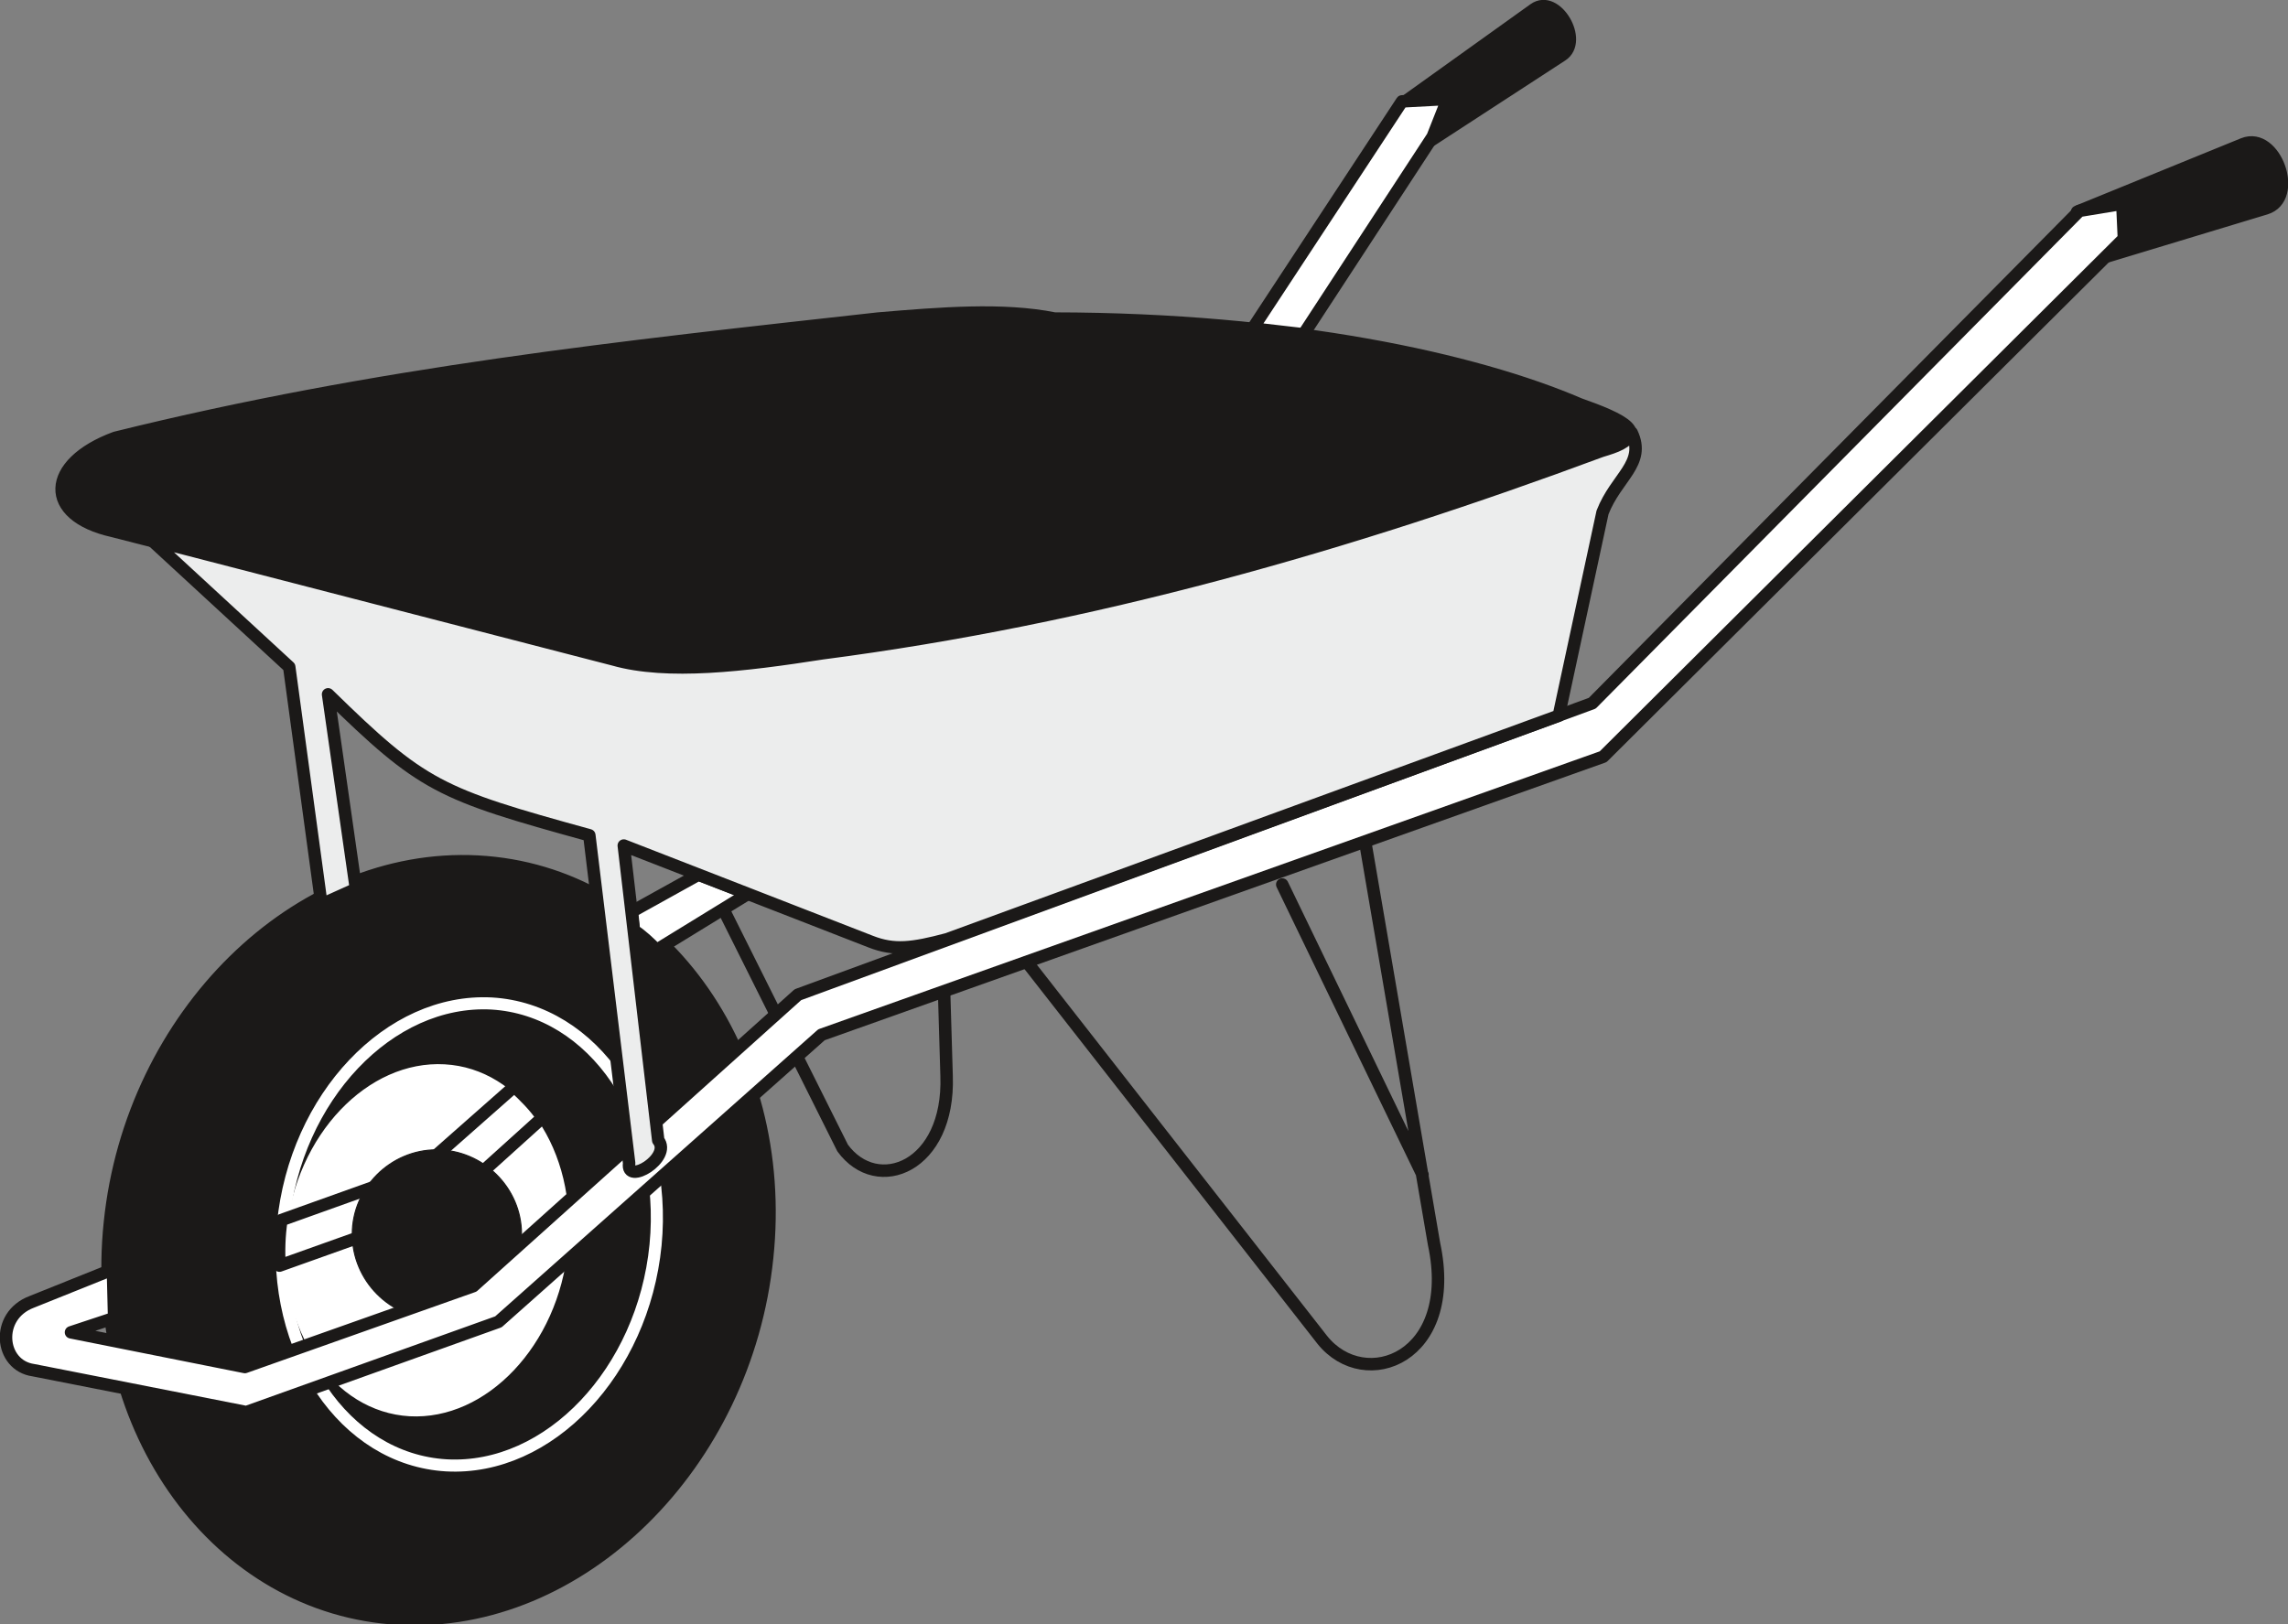 <svg xmlns="http://www.w3.org/2000/svg" version="1.2" width="707.717" height="502.564" viewBox="0 0 18725 13297" preserveAspectRatio="xMidYMid" fill-rule="evenodd" stroke-width="28.222" stroke-linejoin="round" xml:space="preserve"><rect x="0" y="0" width="18725" height="13297" fill="#808080" stroke="none"/><defs class="ClipPathGroup"><clipPath id="a" clipPathUnits="userSpaceOnUse"><path d="M0 0h18725v13297H0z"/></clipPath></defs><g class="SlideGroup"><g class="Slide" clip-path="url(#a)"><g class="Page"><g fill="none" class="com.sun.star.drawing.OpenBezierShape"><path class="BoundingBox" d="M5864 6837h5957v4383H5864z"/><path stroke="#1B1918" stroke-width="102" stroke-linecap="round" d="m11642 9616-1148-2375m-2082 645 2409 3082c351 439 1115 145 915-785l-564-3295m-5256 548 980 1962c284 389 876 155 851-588l-20-675"/></g><g class="com.sun.star.drawing.ClosedBezierShape"><path class="BoundingBox" fill="none" d="M453 2508h12945v3012H453z"/><path fill="#1B1918" d="M944 3584c-573 211-593 636-20 763l4140 1061c465 127 1062 23 1677-63 2464-338 4352-912 6371-1655 465-129 145-264-185-381-856-368-2363-698-4296-701-424-85-934-43-1445 0-2104 234-4098 445-6242 976Z"/><path fill="none" stroke="#1B1918" stroke-width="102" stroke-linecap="round" d="M944 3584c-573 211-593 636-20 763l4140 1061c465 127 1062 23 1677-63 2464-338 4352-912 6371-1655 465-129 145-264-185-381-856-368-2363-698-4296-701-424-85-934-43-1445 0-2104 234-4098 445-6242 976Z"/></g><g class="com.sun.star.drawing.ClosedBezierShape"><path class="BoundingBox" fill="none" d="M829 6999h5522v6308H829z"/><path fill="#1B1918" d="M3907 7114c1443 76 2487 1506 2311 3176-172 1669-1503 2978-2947 2901-1443-76-2486-1508-2311-3178 172-1667 1503-2975 2947-2899Z"/><path fill="none" stroke="#1B1918" stroke-width="223" stroke-linecap="round" d="M3907 7114c1443 76 2487 1506 2311 3176-172 1669-1503 2978-2947 2901-1443-76-2486-1508-2311-3178 172-1667 1503-2975 2947-2899Z"/></g><g class="com.sun.star.drawing.ClosedBezierShape"><path class="BoundingBox" fill="none" d="M2236 8612h2519v3082H2236z"/><path fill="#FFF" d="M3642 8664c658 36 1135 739 1054 1556-79 818-686 1459-1347 1423-658-38-1135-739-1055-1558 79-819 686-1458 1348-1421Z"/><path fill="none" stroke="#1B1918" stroke-width="98" stroke-linecap="round" d="M3642 8664c658 36 1135 739 1054 1556-79 818-686 1459-1347 1423-658-38-1135-739-1055-1558 79-819 686-1458 1348-1421Z"/></g><g fill="none" class="com.sun.star.drawing.ClosedBezierShape"><path class="BoundingBox" d="M2255 8163h3172v3886H2255z"/><path stroke="#FFF" stroke-width="99" stroke-linecap="round" d="M4023 8215c836 49 1443 940 1342 1977-102 1037-872 1850-1711 1804-835-48-1439-937-1338-1977 101-1037 871-1848 1707-1804Z"/></g><g class="com.sun.star.drawing.ClosedBezierShape"><path class="BoundingBox" fill="none" d="M11421-1h7308v2155h-7308z"/><path fill="#1B1918" d="m11473 851 1082-775c180-129 406 259 228 376l-1074 699c15-229-87-315-236-300Zm0 0Zm5526 883 1361-555c262-104 458 443 183 527l-1308 396c99-163-10-373-236-368Z"/><path fill="none" stroke="#1B1918" stroke-width="102" stroke-linecap="round" d="m11473 851 1082-775c180-129 406 259 228 376l-1074 699c15-229-87-315-236-300Zm5526 883 1361-555c262-104 458 443 183 527l-1308 396c99-163-10-373-236-368Z"/></g><g class="com.sun.star.drawing.ClosedBezierShape"><path class="BoundingBox" fill="none" d="M2233 7109h3941v3304H2233z"/><path fill="#FFF" d="m5373 7777 749-460-406-157-544 302 16 155c63 40 127 101 185 160Zm0 0Zm-3086 2584 1340-478 813-734c-66-96-147-177-231-254l-783 691-1123 402c-20 132-22 254-16 373Z"/><path fill="none" stroke="#1B1918" stroke-width="102" stroke-linecap="round" d="m5373 7777 749-460-406-157-544 302 16 155c63 40 127 101 185 160Zm-3086 2584 1340-478 813-734c-66-96-147-177-231-254l-783 691-1123 402c-20 132-22 254-16 373Z"/></g><g class="com.sun.star.drawing.ClosedBezierShape"><path class="BoundingBox" fill="none" d="M2878 9408h1396v1396H2878z"/><path fill="#1B1918" d="M3573 9413c382 0 695 312 695 690 0 382-313 695-695 695-378 0-690-313-690-695 0-378 312-690 690-690Z"/><path fill="none" stroke="#1B1918" stroke-width="9" stroke-linecap="round" d="M3573 9413c382 0 695 312 695 690 0 382-313 695-695 695-378 0-690-313-690-695 0-378 312-690 690-690Z"/></g><g class="com.sun.star.drawing.ClosedBezierShape"><path class="BoundingBox" fill="none" d="M-3 759h17437v10853H-3z"/><path fill="#FFF" d="m581 10907 1423 284 1869-662 2657-2386 6501-2386 3987-4031 351-58 13 285-4262 4242-6397 2276-2644 2350-2063 739-1742-343c-276-38-317-445-15-559l665-267 10 399-353 117Zm0 0Zm11144-9788-1057 1618-416-48 1222-1859 373-20-122 309Z"/><path fill="none" stroke="#1B1918" stroke-width="102" stroke-linecap="round" d="m581 10907 1423 284 1869-662 2657-2386 6501-2386 3987-4031 351-58 13 285-4262 4242-6397 2276-2644 2350-2063 739-1742-343c-276-38-317-445-15-559l665-267 10 399-353 117Zm11144-9788-1057 1618-416-48 1222-1859 373-20-122 309Z"/></g><g class="com.sun.star.drawing.ClosedBezierShape"><path class="BoundingBox" fill="none" d="M1189 3492h12249v6152H1189z"/><path fill="#ECEDED" d="m1240 4421 1127 1039 264 1944 282-127-228-1593c774 757 907 815 2138 1154l326 2685c-28 185 353-46 238-188l-282-2413 2022 787c189 74 339 56 624-20l5006-1830 358-1664c112-289 358-401 239-652-38 81-122 111-249 149-2073 770-4168 1369-6374 1656-643 100-1270 176-1709 51l-3782-978Z"/><path fill="none" stroke="#1B1918" stroke-width="102" stroke-linecap="round" d="m1240 4421 1127 1039 264 1944 282-127-228-1593c774 757 907 815 2138 1154l326 2685c-28 185 353-46 238-188l-282-2413 2022 787c189 74 339 56 624-20l5006-1830 358-1664c112-289 358-401 239-652-38 81-122 111-249 149-2073 770-4168 1369-6374 1656-643 100-1270 176-1709 51l-3782-978Z"/></g></g></g></g></svg>
